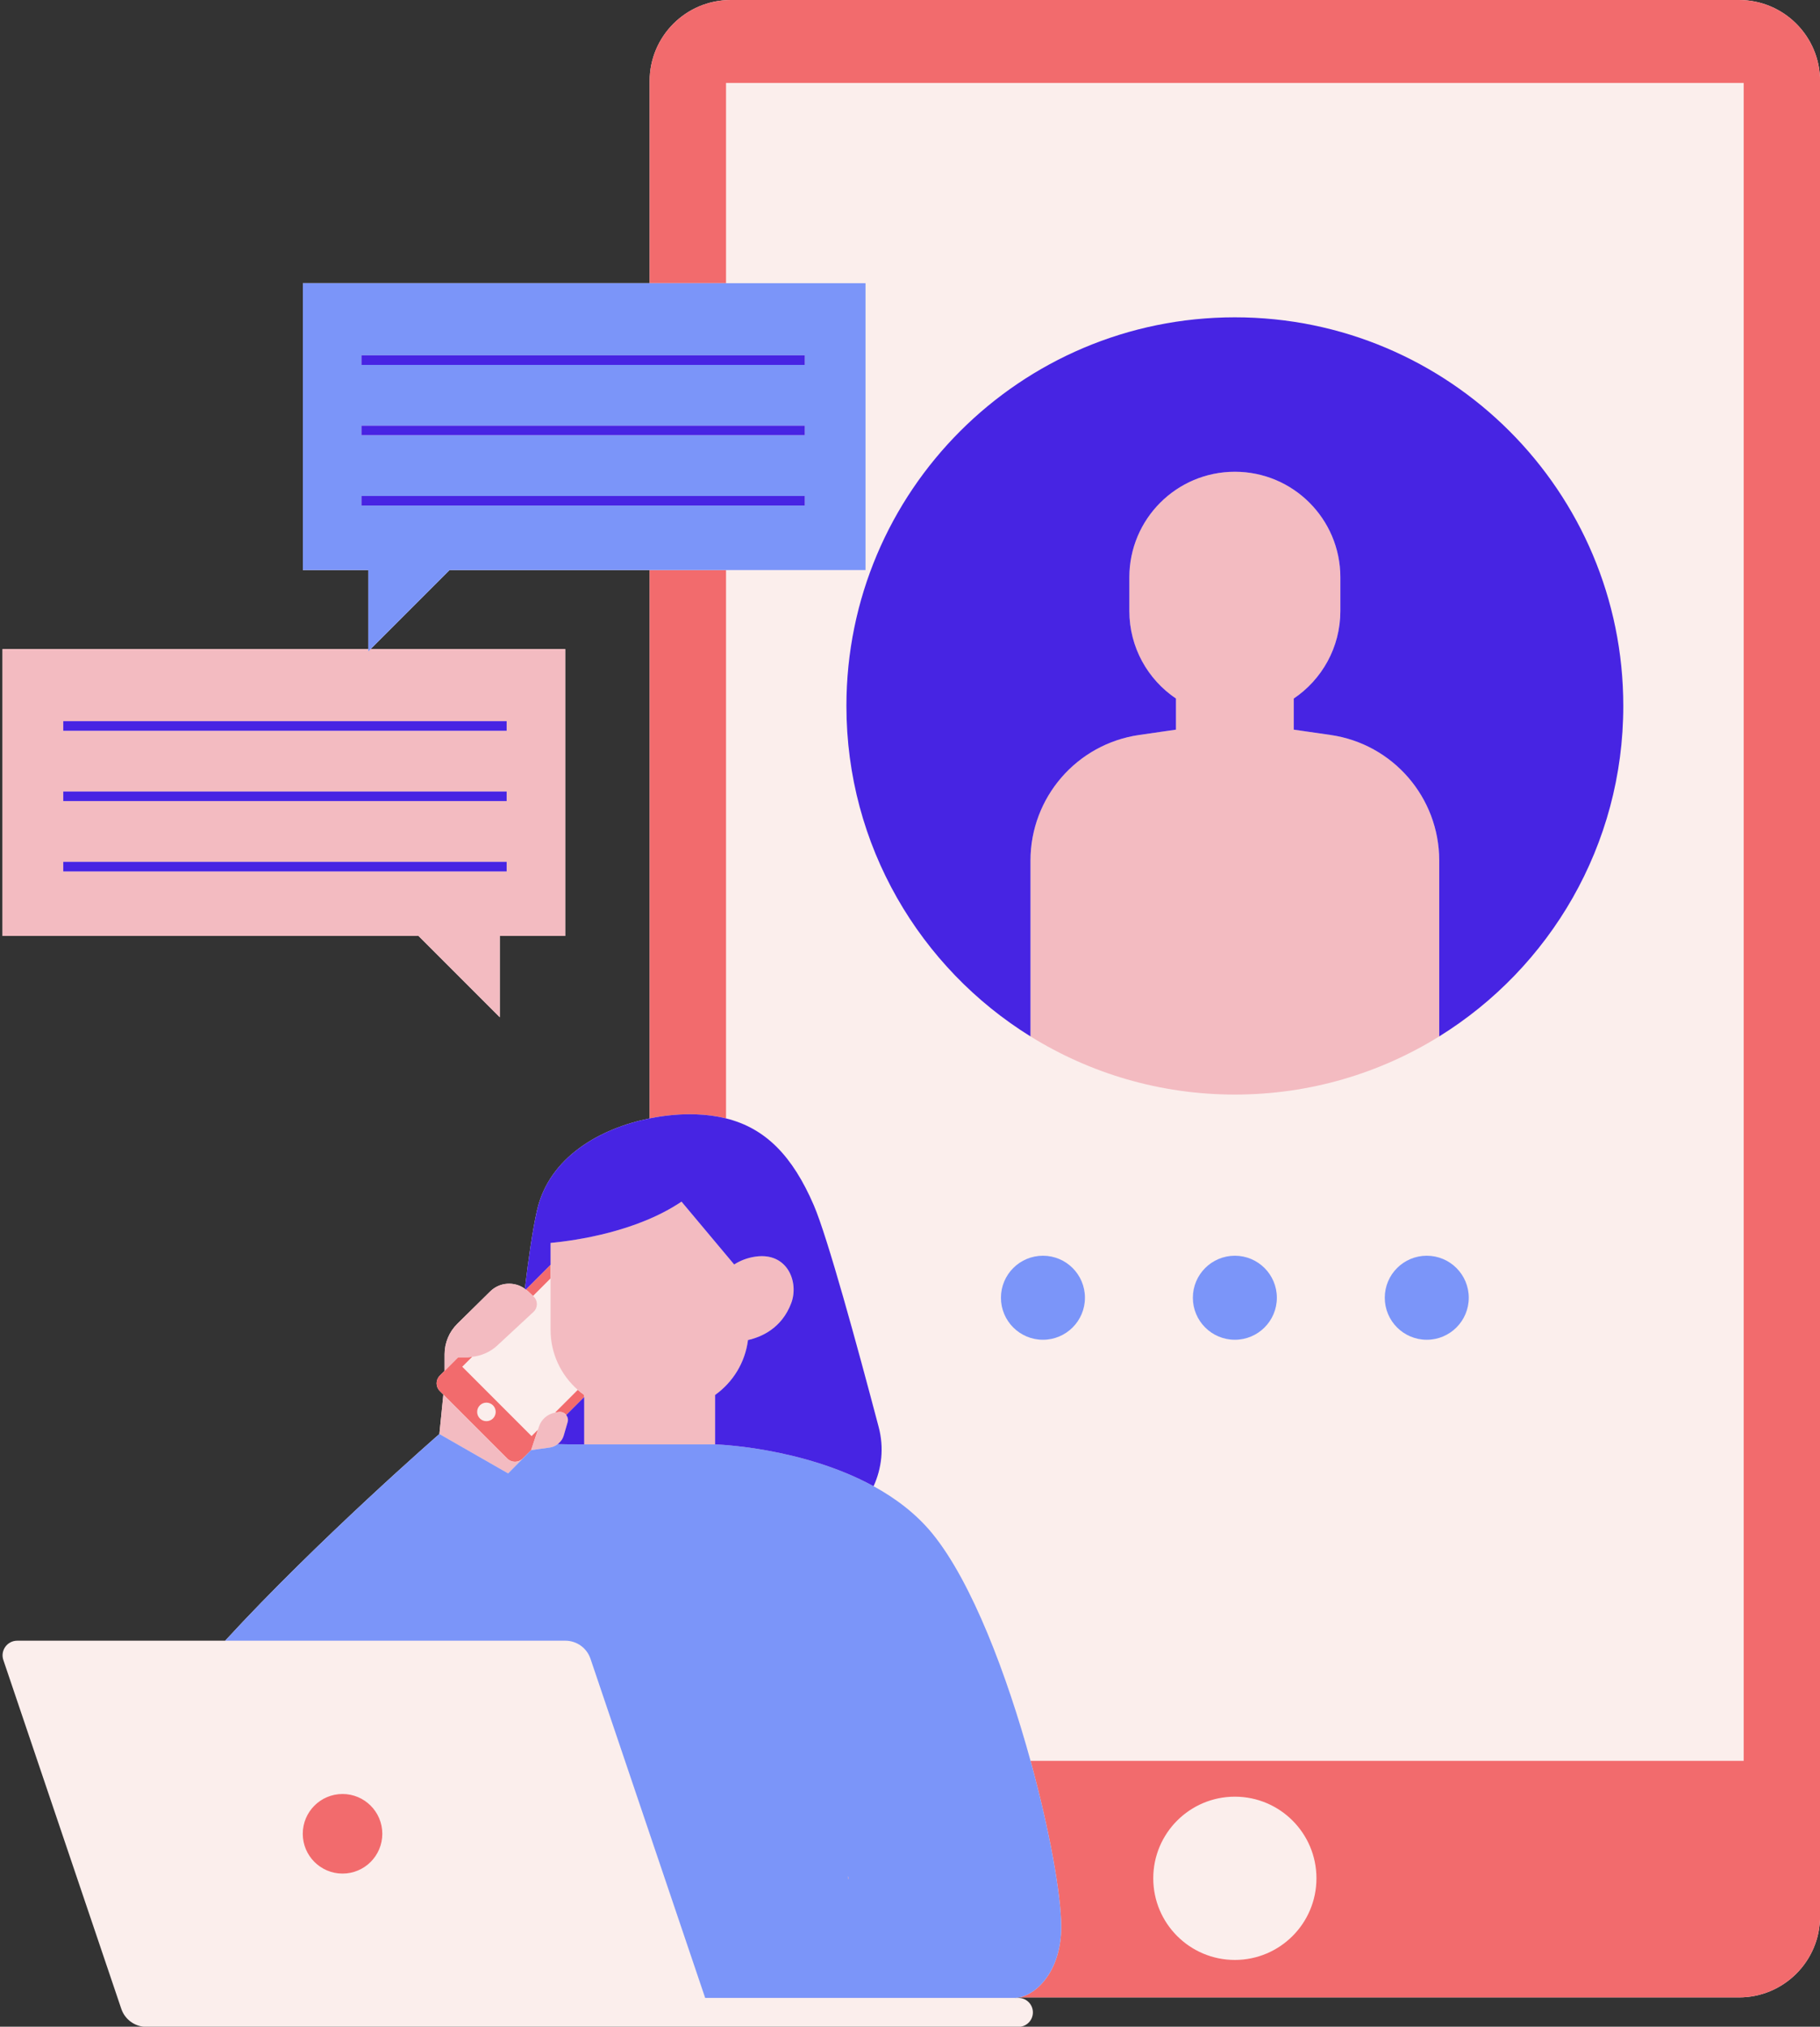 <?xml version="1.0" encoding="UTF-8"?><svg xmlns="http://www.w3.org/2000/svg" xmlns:xlink="http://www.w3.org/1999/xlink" height="553.4" preserveAspectRatio="xMidYMid meet" version="1.0" viewBox="-0.7 0.0 497.2 553.4" width="497.2" zoomAndPan="magnify"><rect x="-0.7" y="0.0" width="497.2" height="553.4" fill="#333333" stroke="none"/><g id="change1_1"><path d="M496.52,22.143v501.114c0,12.23-9.914,22.143-22.143,22.143H277.703c-0.417,0.079-0.831,0.133-1.234,0.14h1.049 c2.184,0,3.954,1.77,3.954,3.954s-1.77,3.954-3.954,3.954h-82.9h-24.254H39.304c-3.109,0-5.872-1.982-6.868-4.927L0.214,453.279 c-0.877-2.591,1.05-5.277,3.786-5.277h56.813c25.243-27.471,58.522-56.436,58.522-56.436l1.085-10.762l-0.976-0.976 c-1.161-1.161-1.161-3.044,0-4.206l1.315-1.315v-4.528c0-3.126,1.254-6.121,3.482-8.313l8.976-8.835 c2.591-2.55,6.584-2.786,9.466-0.736c0.998-8.345,2.111-15.991,3.288-21.268c3.296-14.773,17.395-22.538,30.804-25.247V155.659 h-54.662l-21.568,21.568h53.165v78.334h-17.874v22.199l-22.199-22.199H0v-78.334h99.912v-21.568H82.037V77.324h94.735V22.143 C176.772,9.914,186.686,0,198.916,0h275.461C486.606,0,496.52,9.914,496.52,22.143z" fill="#fbeeec"/></g><g id="change2_1"><path d="M230.974,512.269c0.1,0.344,0.168,0.596,0.168,0.659c0,0.036-0.066,0.071-0.16,0.104L230.974,512.269z M176.772,305.38c4.363-0.881,8.653-1.234,12.474-1.111c3.015,0.097,5.802,0.469,8.396,1.115V155.659h-20.87V305.38z M496.52,22.143 v501.114c0,12.23-9.914,22.143-22.143,22.143H277.703c5.346-1.011,11.503-7.852,11.504-19.238 c0.001-8.641-3.146-26.322-8.379-45.355H475.65V22.65H197.642v54.674h-20.87V22.143C176.772,9.914,186.686,0,198.916,0h275.461 C486.606,0,496.52,9.914,496.52,22.143z M358.936,512.883c0-12.31-9.979-22.29-22.29-22.29s-22.29,9.979-22.29,22.29 c0,12.31,9.979,22.29,22.29,22.29S358.936,525.193,358.936,512.883z M150.923,385.73c0.054-0.01,0.1-0.038,0.155-0.046l0.858-0.132 c0.837-0.128,1.586,0.233,2.048,0.824l4.908-4.908v-0.569c-0.608-0.433-1.189-0.897-1.748-1.389L150.923,385.73z M143.495,352.525 l1.415,1.337l4.8-4.8v-3.707l-6.753,6.753C143.135,352.248,143.326,352.365,143.495,352.525z M144.516,392.137l1.74-1.74 l-1.86,5.566l-2.306,2.306c-1.161,1.162-3.045,1.162-4.206,0l-17.465-17.465l-0.976-0.976c-1.161-1.161-1.161-3.044,0-4.206 l1.315-1.315l3.695-3.695l2.521,0.001c0.442,0,0.872-0.075,1.307-0.123l-2.705,2.705L144.516,392.137z M134.719,385.527 c0-1.399-1.134-2.534-2.534-2.534s-2.534,1.134-2.534,2.534c0,1.399,1.134,2.534,2.534,2.534S134.719,386.926,134.719,385.527z M92.877,489.86c-6.001,0-10.865,4.865-10.865,10.865s4.865,10.865,10.865,10.865s10.865-4.865,10.865-10.865 S98.877,489.86,92.877,489.86z" fill="#f26b6d"/></g><g id="change3_1"><path d="M392.478,234.979v48.018c-16.22,10.058-35.343,15.88-55.832,15.88s-39.611-5.822-55.832-15.88v-48.018 c0-17.227,12.655-31.839,29.707-34.297l10.035-1.447v-8.496c-7.681-5.178-12.733-13.956-12.733-23.916v-9.186 c0-15.918,12.905-28.823,28.823-28.823c15.918,0,28.823,12.905,28.823,28.823v9.186c0,9.96-5.052,18.738-12.733,23.916v8.496 l10.035,1.447C379.822,203.141,392.478,217.752,392.478,234.979z M137.884,398.27l-17.465-17.465l-1.085,10.762l18.779,10.755 l6.283-6.357l-2.306,2.306C140.929,399.431,139.046,399.431,137.884,398.27z M151.936,385.553l-0.858,0.132 c-0.054,0.008-0.101,0.036-0.155,0.046c-2.028,0.371-3.708,1.798-4.364,3.762l-0.302,0.905l-1.86,5.566l5.113-0.709 c0.807-0.112,1.534-0.457,2.155-0.932c0.767-0.587,1.365-1.387,1.646-2.353l1.059-3.641c0.21-0.723,0.025-1.427-0.386-1.951 C153.522,385.786,152.773,385.424,151.936,385.553z M143.495,352.525c-0.168-0.159-0.359-0.276-0.538-0.417 c-0.092-0.072-0.181-0.146-0.275-0.213c-2.883-2.05-6.876-1.814-9.466,0.736l-8.976,8.835c-2.227,2.193-3.482,5.188-3.482,8.313 v4.528l3.695-3.695l2.521,0.001c0.442,0,0.872-0.075,1.307-0.123c2.549-0.28,4.963-1.321,6.86-3.081l9.906-9.191 c1.222-1.134,1.231-3.065,0.019-4.21l-0.156-0.147L143.495,352.525z M205.717,343.123c-2.332,0.328-4.261,1.141-5.853,2.149 l-14.383-17.156c-12.161,8.171-28.524,10.583-35.772,11.275v5.963v3.707v14.069c0,6.533,2.885,12.379,7.434,16.379 c0.559,0.492,1.14,0.956,1.748,1.389v0.569v12.926h35.762v-13.495c4.838-3.449,8.201-8.815,8.987-14.996 c3.522-0.785,9.203-3.118,11.822-10.106C217.584,350.137,214.476,341.89,205.717,343.123z M135.834,277.76l-22.199-22.199H0v-78.334 h99.912v0.631l0.631-0.631h53.165v78.334h-17.874V277.76z M16.58,199.537h121.133v-2.621H16.58V199.537z M16.58,218.745h121.133 v-2.621H16.58V218.745z M137.713,237.952v-2.621H16.58v2.621H137.713z" fill="#f3bbc1"/></g><g id="change4_1"><path d="M348.119,354.357c0,6.336-5.136,11.472-11.472,11.472c-6.336,0-11.472-5.136-11.472-11.472 c0-6.336,5.136-11.472,11.472-11.472C342.982,342.885,348.119,348.021,348.119,354.357z M284.218,342.885 c-6.336,0-11.472,5.136-11.472,11.472c0,6.336,5.136,11.472,11.472,11.472c6.336,0,11.472-5.136,11.472-11.472 C295.691,348.021,290.554,342.885,284.218,342.885z M389.074,342.885c-6.336,0-11.472,5.136-11.472,11.472 c0,6.336,5.136,11.472,11.472,11.472c6.336,0,11.472-5.136,11.472-11.472C400.547,348.021,395.41,342.885,389.074,342.885z M280.829,480.808c5.232,19.032,8.38,36.714,8.379,45.355c-0.001,11.386-6.158,18.227-11.504,19.238 c-0.417,0.079-0.831,0.133-1.234,0.14h-84.526l-10.744-31.756l-20.589-60.855c-0.996-2.945-3.759-4.927-6.868-4.927h-31.58H60.812 c25.243-27.471,58.522-56.436,58.522-56.436l18.779,10.755l6.283-6.357l5.113-0.709c0.807-0.112,1.534-0.457,2.155-0.932 c2.417,0.068,4.842,0.098,7.227,0.072h35.762c0,0,23.685,0.692,43.294,11.424c6.016,3.293,11.653,7.519,16.099,12.975 C264.835,432.033,274.405,457.44,280.829,480.808z M231.142,512.928c0-0.063-0.068-0.315-0.168-0.659l0.008,0.763 C231.076,512.998,231.142,512.964,231.142,512.928z M99.912,155.659H82.037V77.324h94.735h20.87h38.103v78.334h-38.103h-20.87 h-54.662l-21.568,21.568l-0.631,0.631v-0.631V155.659z M98.033,99.635h121.133v-2.621H98.033V99.635z M98.033,118.843h121.133 v-2.621H98.033V118.843z M219.167,138.049v-2.621H98.033v2.621H219.167z" fill="#7b95f9"/></g><g id="change5_1"><path d="M442.763,192.761c0,38.117-20.108,71.525-50.285,90.237v-48.018c0-17.227-12.655-31.839-29.707-34.297 l-10.035-1.447v-8.496c7.681-5.178,12.733-13.956,12.733-23.916v-9.186c0-15.918-12.904-28.823-28.823-28.823 c-15.918,0-28.823,12.905-28.823,28.823v9.186c0,9.96,5.053,18.738,12.733,23.916v8.496l-10.035,1.447 c-17.051,2.459-29.707,17.07-29.707,34.297v48.018c-30.177-18.711-50.285-52.119-50.285-90.237 c0-58.606,47.51-106.116,106.116-106.116S442.763,134.155,442.763,192.761z M221.629,329.121 c-5.817-13.496-13.192-21.05-23.986-23.736c-2.594-0.646-5.38-1.018-8.396-1.115c-3.821-0.123-8.111,0.229-12.474,1.111 c-13.409,2.709-27.507,10.473-30.804,25.247c-1.177,5.277-2.29,12.922-3.288,21.268c0.094,0.067,0.184,0.141,0.275,0.213 l6.753-6.753v-5.963c7.248-0.692,23.611-3.104,35.772-11.275l14.383,17.156c1.592-1.008,3.522-1.821,5.853-2.149 c8.759-1.234,11.867,7.014,9.745,12.674c-2.619,6.988-8.3,9.321-11.822,10.106c-0.785,6.181-4.148,11.547-8.987,14.996v13.495 c0,0,23.685,0.692,43.294,11.424c2.226-4.856,2.891-10.488,1.4-16.14C233.412,367.187,225.354,337.763,221.629,329.121z M154.369,388.328l-1.059,3.641c-0.281,0.966-0.879,1.766-1.646,2.353c2.417,0.068,4.842,0.098,7.227,0.072v-12.926l-4.908,4.908 C154.394,386.901,154.579,387.605,154.369,388.328z M16.58,199.537h121.133v-2.621H16.58V199.537z M16.58,218.745h121.133v-2.621 H16.58V218.745z M16.58,237.952h121.133v-2.621H16.58V237.952z M219.167,97.014H98.033v2.621h121.133V97.014z M219.167,116.221 H98.033v2.621h121.133V116.221z M219.167,135.427H98.033v2.621h121.133V135.427z" fill="#4724e3"/></g></svg>